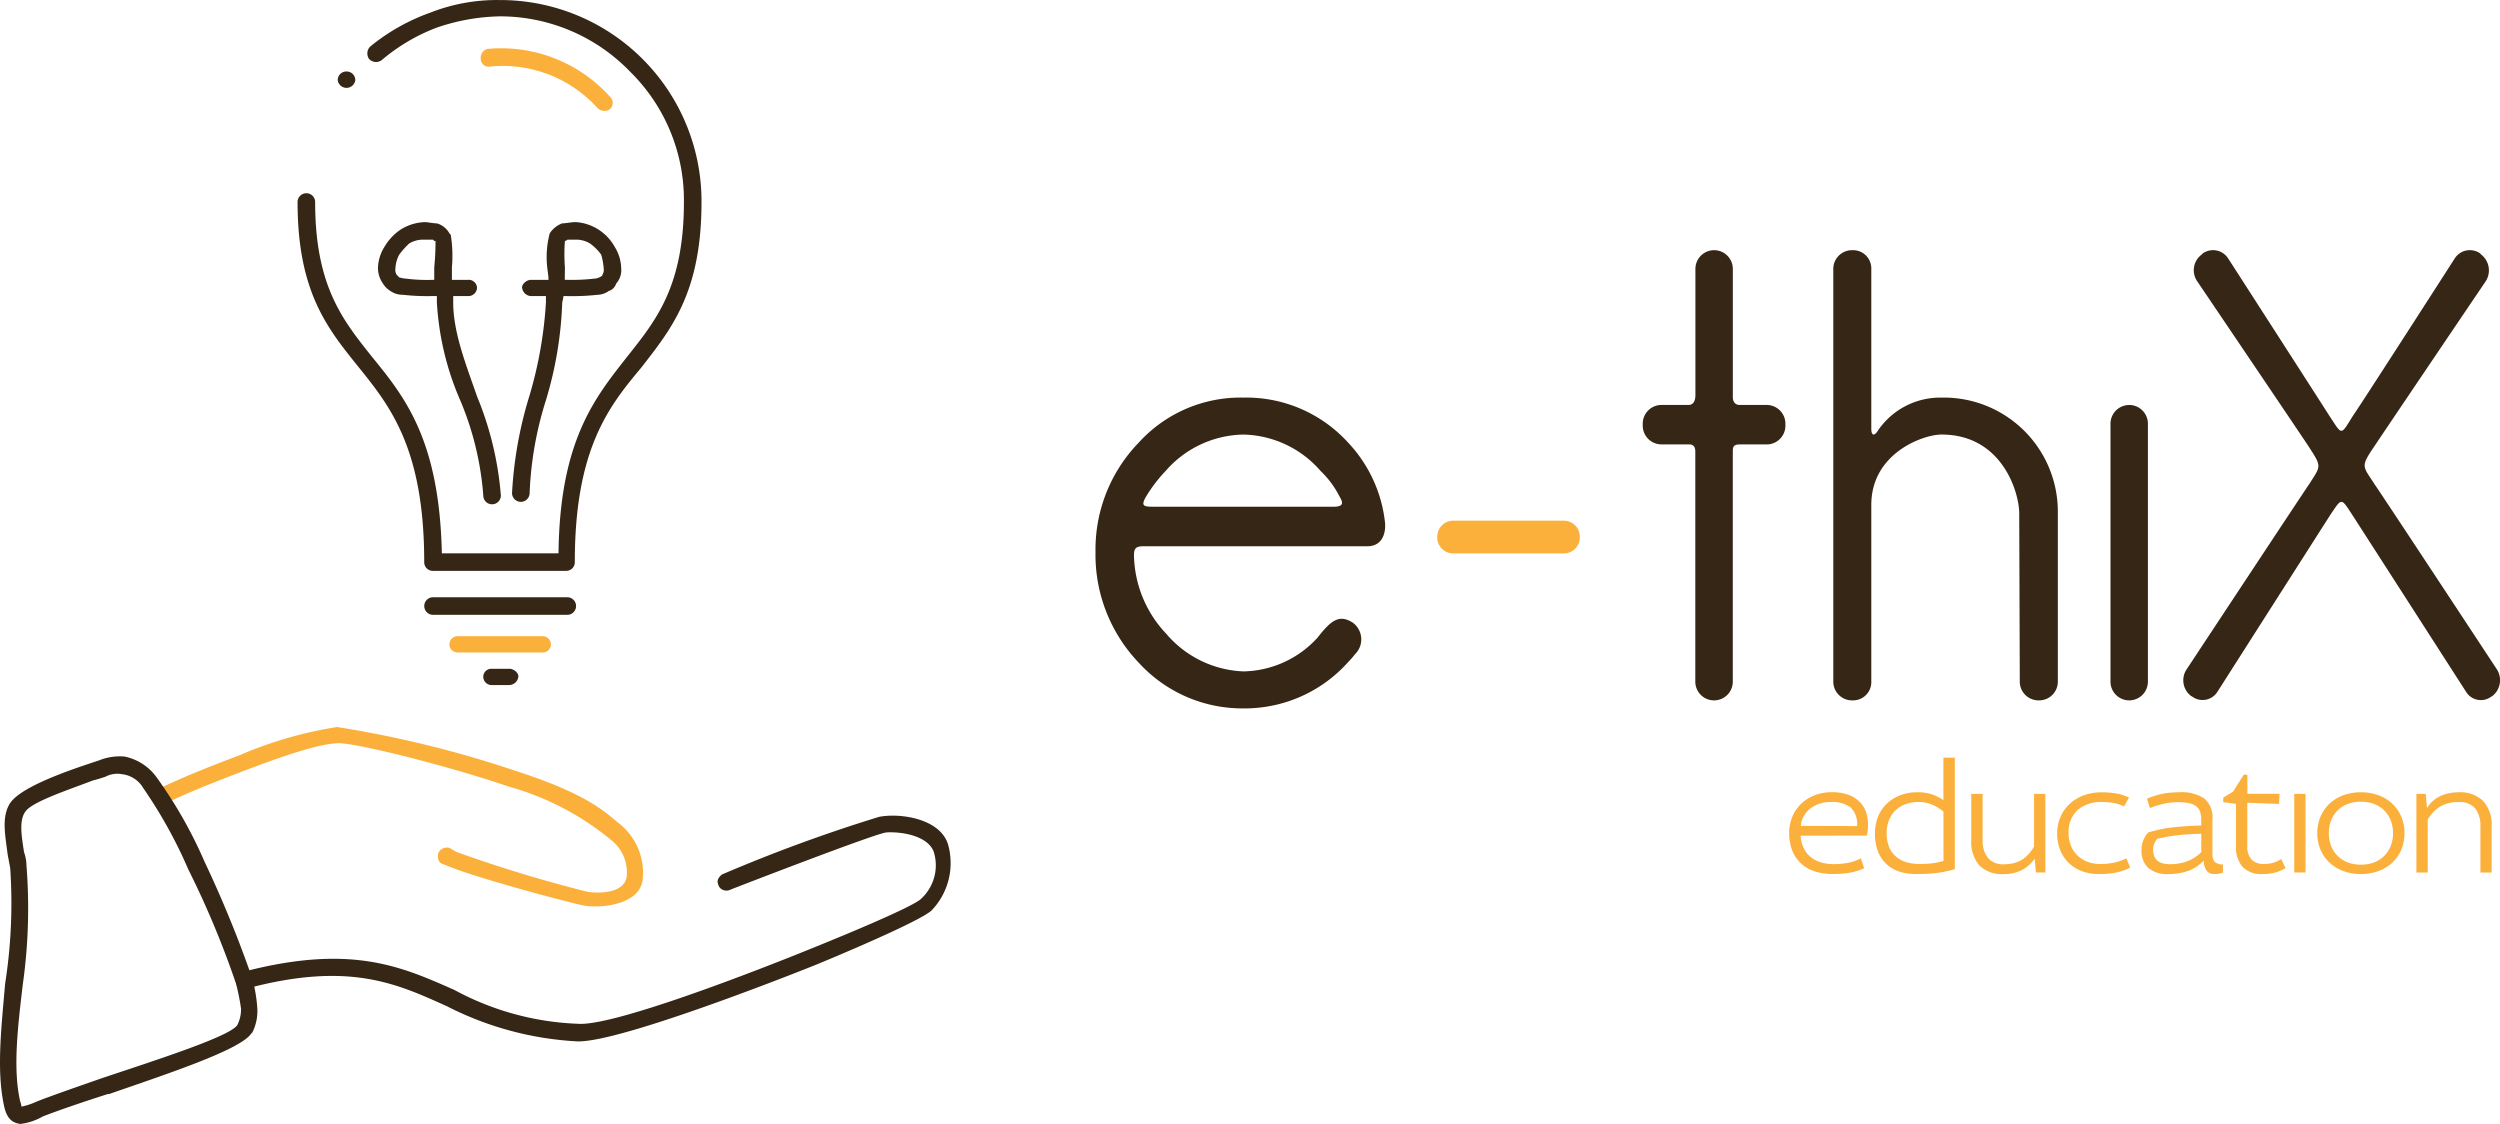 <svg xmlns="http://www.w3.org/2000/svg" width="166.794" height="75" viewBox="0 0 166.794 75">
  <g id="logo_light_h" transform="translate(-26.912 -6.997)">
    <g id="Groupe_41" data-name="Groupe 41" transform="translate(26.912 6.997)">
      <g id="Groupe_94" data-name="Groupe 94" transform="translate(19.853 0)">
        <path id="Tracé_95" data-name="Tracé 95" d="M97.373,138.239a.545.545,0,0,1-.5-.5.559.559,0,0,1,.5-.585h5.772a.559.559,0,0,1,.5.585.542.542,0,0,1-.5.5Z" transform="translate(-86.744 -94.71)" fill="#fbb03b"/>
        <path id="Tracé_97" data-name="Tracé 97" d="M104.3,11.591a.535.535,0,0,1-.668-.5.626.626,0,0,1,.418-.668,9.754,9.754,0,0,1,8.2,3.181.557.557,0,0,1,0,.835.643.643,0,0,1-.835-.084,8.513,8.513,0,0,0-7.117-2.763Z" transform="translate(-91.411 -7.155)" fill="#fbb03b"/>
        <path id="Tracé_93" data-name="Tracé 93" d="M69.757,4.014a.633.633,0,0,1-.835-.084A.643.643,0,0,1,69,3.1,13.46,13.46,0,0,1,73.024.833,12.15,12.15,0,0,1,77.629,0,13.428,13.428,0,0,1,91.1,13.474c0,6.028-2.008,8.457-4.016,11.047-2.178,2.6-4.437,5.443-4.437,12.977a.572.572,0,0,1-.588.585H73.192A.572.572,0,0,1,72.6,37.5c0-7.534-2.259-10.382-4.35-12.977s-4.1-5.022-4.1-11.047a.586.586,0,0,1,1.173,0c0,5.61,1.841,7.866,3.766,10.295,2.262,2.763,4.521,5.61,4.688,13.142H81.56c.084-7.531,2.429-10.378,4.6-13.142,1.925-2.429,3.766-4.685,3.766-10.295a12.006,12.006,0,0,0-3.6-8.707,12.051,12.051,0,0,0-8.7-3.681,13.765,13.765,0,0,0-4.187.75,12.564,12.564,0,0,0-3.685,2.178Z" transform="translate(-64.15 0.003)" fill="#352615"/>
        <path id="Tracé_94" data-name="Tracé 94" d="M92.051,129.944a.586.586,0,0,1,0-1.173h8.955a.586.586,0,0,1,0,1.173Z" transform="translate(-83.012 -88.924)" fill="#352615"/>
        <path id="Tracé_96" data-name="Tracé 96" d="M91.669,52.819a.63.63,0,0,1-.588-.585c0-.251.337-.5.588-.5h1.173v-.167l-.084-.671a6.22,6.22,0,0,1,.167-2.259,1.674,1.674,0,0,1,.835-.671c.251,0,.588-.084.922-.084a3.223,3.223,0,0,1,2.593,1.674,2.82,2.82,0,0,1,.421,1.42,1.328,1.328,0,0,1-.337,1.006.753.753,0,0,1-.5.5,1.349,1.349,0,0,1-.752.251,15.572,15.572,0,0,1-2.095.084h-.167a3.618,3.618,0,0,1-.084.418,25.375,25.375,0,0,1-1.087,6.529,23.469,23.469,0,0,0-1.089,6.195.586.586,0,1,1-1.173,0,26.8,26.8,0,0,1,1.173-6.529,27.606,27.606,0,0,0,1.089-6.195v-.418h-1Zm2.262-1.087h.084a13.056,13.056,0,0,0,1.928-.084c.167,0,.251-.084.334-.084.084-.084.167-.084.167-.17a.626.626,0,0,0,.084-.418,4.311,4.311,0,0,0-.167-.919,3.152,3.152,0,0,0-.755-.752,1.782,1.782,0,0,0-1-.251h-.5a.259.259,0,0,1-.167.084,11.731,11.731,0,0,0,0,1.754Zm-6.447,0a.562.562,0,0,1,.591.5.573.573,0,0,1-.588.585h-1v.416c0,2.011.835,4.1,1.59,6.278a21.81,21.81,0,0,1,1.59,6.612.586.586,0,0,1-1.173,0,20.2,20.2,0,0,0-1.507-6.278,19.051,19.051,0,0,1-1.59-6.612v-.418h-.251a14.284,14.284,0,0,1-2.011-.084,1.412,1.412,0,0,1-.835-.251,1.448,1.448,0,0,1-.5-.5,1.8,1.8,0,0,1-.334-1.006,2.789,2.789,0,0,1,.421-1.42,3.567,3.567,0,0,1,1.087-1.17,3.235,3.235,0,0,1,1.59-.5c.251,0,.588.084.838.084a1.382,1.382,0,0,1,.835.671l.084.084A8.688,8.688,0,0,1,86.4,50.9v.838h1.089Zm-2.346,0h.084v-.838a16.466,16.466,0,0,0,.084-1.754h-.084l-.084-.084h-.585a1.782,1.782,0,0,0-1,.251,5.439,5.439,0,0,0-.671.752,2.178,2.178,0,0,0-.251.919.626.626,0,0,0,.084.418q.084.087.167.17a1.7,1.7,0,0,0,.421.084,11.274,11.274,0,0,0,1.841.084Z" transform="translate(-76.103 -33.064)" fill="#352615"/>
        <path id="Tracé_98" data-name="Tracé 98" d="M104.69,145.277a.559.559,0,0,1-.5-.585.539.539,0,0,1,.5-.5h1.256c.251,0,.585.251.585.5a.628.628,0,0,1-.585.585Z" transform="translate(-91.799 -99.573)" fill="#352615"/>
        <path id="Tracé_99" data-name="Tracé 99" d="M73.394,15.41a.571.571,0,0,1,.585.585.591.591,0,0,1-1.17,0,.571.571,0,0,1,.585-.585Z" transform="translate(-70.129 -10.64)" fill="#352615" fill-rule="evenodd"/>
      </g>
      <g id="Groupe_93" data-name="Groupe 93" transform="translate(0 48.505)">
        <path id="Tracé_254" data-name="Tracé 254" d="M35.4,159.176a.575.575,0,0,1-.755-.251c-.084-.334,0-.668.334-.752,1.674-.752,2.157-1,5.368-2.219a27.121,27.121,0,0,1,6.525-1.889,72.425,72.425,0,0,1,11.833,2.9c4.688,1.507,5.92,2.654,6.908,3.476a4.193,4.193,0,0,1,1.641,3.864c-.267,1.7-2.975,1.865-3.961,1.662s-6.816-1.744-8.908-2.579l-.421-.167c-.334-.084-.418-.418-.334-.752a.63.63,0,0,1,.755-.334l.418.251a90.852,90.852,0,0,0,8.8,2.678c1.071.144,2.511-.019,2.6-1.08a2.762,2.762,0,0,0-1.041-2.378,18.549,18.549,0,0,0-6.793-3.554c-4.437-1.507-10.318-2.935-11.415-2.908s-3.063.612-6.191,1.805-3.694,1.462-5.368,2.215h0Z" transform="translate(-24.384 -154.065)" fill="#fbb03b"/>
        <path id="Tracé_255" data-name="Tracé 255" d="M51.519,186.787a.518.518,0,0,1-.671-.418.572.572,0,0,1,.334-.671c7.283-1.927,10.632-.418,14.23,1.173a18.744,18.744,0,0,0,8.287,2.259c2.849.167,15.32-4.938,15.32-4.938s6.779-2.708,7.513-3.386a3.034,3.034,0,0,0,.865-3.145c-.439-1.189-2.462-1.365-3.186-1.295s-10.1,3.7-10.368,3.808a.6.6,0,0,1-.755-.167c-.167-.334-.184-.518.167-.835a104.994,104.994,0,0,1,10.49-3.849c1.376-.273,4.063.1,4.6,1.83a4.565,4.565,0,0,1-1.087,4.406c-.885.829-7.737,3.638-7.737,3.638s-12.891,5.192-15.9,5.106a21.553,21.553,0,0,1-8.707-2.346c-3.348-1.507-6.529-3.014-13.392-1.17h0Z" transform="translate(-35.097 -169.329)" fill="#352615"/>
        <path id="Tracé_256" data-name="Tracé 256" d="M.673,166.194c.668-1.006,3.431-2.011,5.189-2.6l.752-.251a3.724,3.724,0,0,1,1.674-.251,3.491,3.491,0,0,1,2.174,1.42,30,30,0,0,1,3.181,5.61,76.855,76.855,0,0,1,3.181,7.785,10.03,10.03,0,0,1,.335,2.008,3.193,3.193,0,0,1-.334,1.59l-.084.084c-.755,1.087-5.61,2.68-9.459,4.016H7.2c-1.841.585-3.515,1.17-4.354,1.5a3.949,3.949,0,0,1-1.507.5c-.585-.084-.922-.421-1.089-1.256-.5-2.346-.167-5.189.084-8.117a34.652,34.652,0,0,0,.337-7.7L.5,169.625c-.167-1.34-.418-2.511.167-3.431h0Zm5.523-1.51c-1.507.588-4.1,1.424-4.521,2.095-.418.585-.251,1.59-.084,2.68a3,3,0,0,1,.167.919,36.468,36.468,0,0,1-.251,7.952c-.334,2.849-.668,5.607-.167,7.785a1.318,1.318,0,0,1,.084.334,4.524,4.524,0,0,0,1.006-.334c.835-.334,2.511-.919,4.437-1.59h0c3.766-1.256,8.454-2.763,8.955-3.515h0a2.334,2.334,0,0,0,.25-1.09,14.753,14.753,0,0,0-.334-1.671,60.826,60.826,0,0,0-3.181-7.618,31.619,31.619,0,0,0-3.014-5.443,1.885,1.885,0,0,0-1.424-.919,1.67,1.67,0,0,0-1.087.167c-.254.084-.5.167-.838.251h0Z" transform="translate(0.01 -161.123)" fill="#352615"/>
      </g>
    </g>
    <g id="TEXTS" transform="translate(99.999 23.683)">
      <path id="Tracé_251" data-name="Tracé 251" d="M22.219-48.332A9.235,9.235,0,0,0,19.762-53.6a9.173,9.173,0,0,0-6.982-3,9.173,9.173,0,0,0-6.982,3,10.252,10.252,0,0,0-2.886,7.324A10.42,10.42,0,0,0,5.8-38.909a9.359,9.359,0,0,0,6.982,3.045,9.253,9.253,0,0,0,6.982-3.087,6.215,6.215,0,0,0,.468-.535,1.382,1.382,0,0,0,.407-1.086,1.382,1.382,0,0,0-.563-1.013c-.9-.575-1.443-.163-2.341.989a6.836,6.836,0,0,1-4.954,2.263A7.111,7.111,0,0,1,7.63-40.845,7.811,7.811,0,0,1,5.484-45.9c-.037-.617.078-.782.624-.782H21.049C22.141-46.686,22.3-47.715,22.219-48.332Zm-3.433-.988H6.772c-.624,0-.819-.041-.546-.576a9.748,9.748,0,0,1,1.365-1.81,7.026,7.026,0,0,1,5.188-2.428,7.009,7.009,0,0,1,5.149,2.428,6.189,6.189,0,0,1,1.209,1.6C19.372-49.69,19.606-49.319,18.787-49.319Zm28.944-6.789H45.9c-.312,0-.468-.206-.468-.535v-8.517a1.25,1.25,0,0,0-1.209-1.274h-.078a1.25,1.25,0,0,0-1.209,1.274v8.394c0,.412-.156.658-.468.658H40.631a1.25,1.25,0,0,0-1.209,1.274v.082a1.25,1.25,0,0,0,1.209,1.274H42.5c.312,0,.429.165.429.494v15.308A1.25,1.25,0,0,0,44.143-36.4h.078a1.25,1.25,0,0,0,1.209-1.274V-53.023c0-.37.117-.453.507-.453h1.794a1.25,1.25,0,0,0,1.209-1.274v-.082A1.25,1.25,0,0,0,47.731-56.108ZM59.355-56.6A5.026,5.026,0,0,0,55.1-54.38c-.117.206-.429.494-.429-.165V-65.161a1.218,1.218,0,0,0-.32-.881,1.218,1.218,0,0,0-.851-.393h-.156a1.25,1.25,0,0,0-1.209,1.274v27.485A1.25,1.25,0,0,0,53.348-36.4H53.5a1.219,1.219,0,0,0,.851-.393,1.219,1.219,0,0,0,.32-.881V-49.444c0-3.456,3.472-4.691,4.681-4.691,4.057,0,5.188,3.868,5.188,5.266l.037,11.192A1.25,1.25,0,0,0,65.79-36.4h.117a1.25,1.25,0,0,0,1.209-1.274V-49.034A7.61,7.61,0,0,0,59.355-56.6Zm12.561.494h-.078a1.25,1.25,0,0,0-1.209,1.274v17.159A1.25,1.25,0,0,0,71.838-36.4h.078a1.25,1.25,0,0,0,1.209-1.274V-54.833a1.25,1.25,0,0,0-1.209-1.275Zm16.344,2.716c.624-.946,7.412-10.986,7.412-10.986a1.342,1.342,0,0,0-.312-1.769l-.078-.082a1.2,1.2,0,0,0-.908-.188,1.2,1.2,0,0,0-.769.517s-6.319,9.834-6.787,10.492c-.858,1.358-.7,1.358-1.6,0-.546-.864-6.747-10.492-6.747-10.492a1.2,1.2,0,0,0-.769-.517,1.2,1.2,0,0,0-.908.188l-.078.082a1.3,1.3,0,0,0-.312,1.769s6.787,10.039,7.412,10.986c.937,1.44.858,1.317.078,2.551C83.385-50.1,75.7-38.457,75.7-38.457a1.312,1.312,0,0,0,.312,1.769l.078.041a1.162,1.162,0,0,0,.911.2,1.162,1.162,0,0,0,.766-.532S84.828-48.044,85.3-48.785c.78-1.152.7-1.152,1.482.041.585.905,7.568,11.769,7.568,11.769a1.156,1.156,0,0,0,.766.535,1.156,1.156,0,0,0,.911-.206l.078-.041a1.349,1.349,0,0,0,.312-1.769S88.807-50.017,88.261-50.8c-.819-1.277-.975-1.154,0-2.594Z" transform="translate(-2.909 66.441)" fill="#352615"/>
      <path id="Tracé_250" data-name="Tracé 250" d="M1.747-15.235a2.183,2.183,0,0,0,.216.855,1.717,1.717,0,0,0,.482.593,2.017,2.017,0,0,0,.682.341,2.929,2.929,0,0,0,.813.11,4.991,4.991,0,0,0,.987-.089,3.124,3.124,0,0,0,.84-.3l.22.661a3.973,3.973,0,0,1-.955.3,6.581,6.581,0,0,1-1.133.085,3.81,3.81,0,0,1-1.249-.187,2.428,2.428,0,0,1-.912-.547,2.371,2.371,0,0,1-.562-.862A3.1,3.1,0,0,1,.981-15.4,2.842,2.842,0,0,1,1.2-16.513a2.493,2.493,0,0,1,.6-.866,2.759,2.759,0,0,1,.9-.556,3.122,3.122,0,0,1,1.128-.2,3.161,3.161,0,0,1,1.07.163,2.119,2.119,0,0,1,.75.446,1.774,1.774,0,0,1,.446.677,2.458,2.458,0,0,1,.147.866q0,.21-.016.383a2.047,2.047,0,0,1-.068.362Zm3.768-.64a1.563,1.563,0,0,0-.425-1.237,2.037,2.037,0,0,0-1.349-.367,2.309,2.309,0,0,0-.693.1,2.07,2.07,0,0,0-.609.3,1.709,1.709,0,0,0-.457.5,1.67,1.67,0,0,0-.225.693Zm6.517-4.565V-13q-.315.094-.6.152t-.593.1q-.3.043-.645.058t-.75.016a3.537,3.537,0,0,1-1.124-.168,2.26,2.26,0,0,1-.862-.509A2.279,2.279,0,0,1,6.9-14.2a3.336,3.336,0,0,1-.194-1.191,2.9,2.9,0,0,1,.21-1.118,2.467,2.467,0,0,1,.588-.866,2.711,2.711,0,0,1,.892-.556,3.051,3.051,0,0,1,1.112-.2,3.192,3.192,0,0,1,.955.126,3.2,3.2,0,0,1,.808.4V-20.44Zm-.756,3.6a3.033,3.033,0,0,0-.771-.472,2.345,2.345,0,0,0-.908-.168,2.493,2.493,0,0,0-.813.131,1.9,1.9,0,0,0-.672.394,1.867,1.867,0,0,0-.457.651,2.258,2.258,0,0,0-.168.9,2.382,2.382,0,0,0,.163.924,1.684,1.684,0,0,0,.457.64,1.9,1.9,0,0,0,.687.373,2.943,2.943,0,0,0,.866.121,7.469,7.469,0,0,0,.84-.042,4.934,4.934,0,0,0,.777-.157Zm2.613-1.184v3.073a1.817,1.817,0,0,0,.357,1.2,1.293,1.293,0,0,0,1.049.425,2.731,2.731,0,0,0,.661-.075,1.994,1.994,0,0,0,.54-.22,1.935,1.935,0,0,0,.446-.367,3.373,3.373,0,0,0,.378-.514v-3.523h.756v5.247h-.63l-.084-.924a2.432,2.432,0,0,1-.892.782,2.643,2.643,0,0,1-1.175.247,2.115,2.115,0,0,1-1.627-.577,2.434,2.434,0,0,1-.537-1.711v-3.064Zm9.435.84a2.523,2.523,0,0,0-.693-.231,4.345,4.345,0,0,0-.756-.063,2.4,2.4,0,0,0-1.649.53,1.973,1.973,0,0,0-.6,1.558,2.129,2.129,0,0,0,.166.852,1.921,1.921,0,0,0,.446.645,1.937,1.937,0,0,0,.666.408,2.326,2.326,0,0,0,.813.142,4.6,4.6,0,0,0,.934-.089,3.382,3.382,0,0,0,.829-.289l.252.619a3.759,3.759,0,0,1-.975.337,5.819,5.819,0,0,1-1.093.093,3.171,3.171,0,0,1-1.17-.2,2.549,2.549,0,0,1-.882-.567,2.478,2.478,0,0,1-.556-.855,2.9,2.9,0,0,1-.194-1.07,2.753,2.753,0,0,1,.225-1.128,2.6,2.6,0,0,1,.619-.871,2.786,2.786,0,0,1,.934-.562,3.355,3.355,0,0,1,1.17-.2,5.713,5.713,0,0,1,1.023.079,3.336,3.336,0,0,1,.825.268Zm1.532-.514a5.185,5.185,0,0,1,1.034-.331,5.722,5.722,0,0,1,1.118-.1,2.718,2.718,0,0,1,1.679.42,1.642,1.642,0,0,1,.535,1.375v2.277a.833.833,0,0,0,.147.572.834.834,0,0,0,.556.173v.535a1.337,1.337,0,0,1-.262.079,1.681,1.681,0,0,1-.315.026.628.628,0,0,1-.493-.2,1.221,1.221,0,0,1-.22-.7,2.581,2.581,0,0,1-1.065.7,3.91,3.91,0,0,1-1.265.2,1.918,1.918,0,0,1-1.38-.425,1.518,1.518,0,0,1-.436-1.139,1.921,1.921,0,0,1,.1-.64,1.842,1.842,0,0,1,.35-.577q.357-.1.735-.187t.8-.136q.425-.052.918-.084t1.081-.052v-.39a1.666,1.666,0,0,0-.075-.525.758.758,0,0,0-.252-.362,1.18,1.18,0,0,0-.472-.21,3.261,3.261,0,0,0-.724-.068,4.525,4.525,0,0,0-.939.094,5.67,5.67,0,0,0-.96.3Zm3.621,2.34a16.291,16.291,0,0,0-1.716.11,10.412,10.412,0,0,0-1.223.225,1.213,1.213,0,0,0-.21.352,1.082,1.082,0,0,0-.063.373q0,.966,1.112.966a3.465,3.465,0,0,0,1.112-.173,2.619,2.619,0,0,0,.987-.634Zm1.469-2.414.652-.4.724-1.144.231.031v1.259H33.7l-.033.672-2.12-.075v2.867a1.292,1.292,0,0,0,.283.922,1.087,1.087,0,0,0,.819.294,2.326,2.326,0,0,0,.614-.075,2.07,2.07,0,0,0,.551-.252l.283.6a2.537,2.537,0,0,1-.687.3,3.291,3.291,0,0,1-.845.1,1.714,1.714,0,0,1-1.338-.483,2.016,2.016,0,0,1-.436-1.4v-2.8l-.85-.115Zm5.487-.252v5.247h-.754v-5.247Zm6.6,2.624a2.744,2.744,0,0,1-.225,1.133,2.558,2.558,0,0,1-.619.862,2.715,2.715,0,0,1-.922.544,3.367,3.367,0,0,1-1.139.187,3.367,3.367,0,0,1-1.139-.187,2.715,2.715,0,0,1-.924-.546,2.558,2.558,0,0,1-.619-.862,2.744,2.744,0,0,1-.227-1.132,2.744,2.744,0,0,1,.225-1.133,2.558,2.558,0,0,1,.619-.862,2.715,2.715,0,0,1,.924-.546,3.367,3.367,0,0,1,1.139-.187,3.367,3.367,0,0,1,1.139.187,2.715,2.715,0,0,1,.924.546,2.558,2.558,0,0,1,.619.862,2.744,2.744,0,0,1,.228,1.133Zm-5.046,0a2.271,2.271,0,0,0,.157.862,1.945,1.945,0,0,0,.441.666,1.9,1.9,0,0,0,.677.425,2.458,2.458,0,0,0,.866.147,2.458,2.458,0,0,0,.866-.147,1.9,1.9,0,0,0,.677-.425,1.945,1.945,0,0,0,.441-.666,2.271,2.271,0,0,0,.157-.862,2.271,2.271,0,0,0-.157-.862,1.945,1.945,0,0,0-.441-.666,1.9,1.9,0,0,0-.677-.425,2.458,2.458,0,0,0-.866-.147,2.458,2.458,0,0,0-.866.147,1.9,1.9,0,0,0-.677.425,1.945,1.945,0,0,0-.441.666,2.271,2.271,0,0,0-.157.862Zm6.466-2.624.084.945a2.1,2.1,0,0,1,.908-.808,2.941,2.941,0,0,1,1.212-.241,2.181,2.181,0,0,1,1.621.577,2.334,2.334,0,0,1,.572,1.711v3.064H47.1v-3.073a1.856,1.856,0,0,0-.346-1.2,1.326,1.326,0,0,0-1.091-.425,2.4,2.4,0,0,0-1.228.283,2.515,2.515,0,0,0-.85.882v3.535h-.756v-5.247Z" transform="translate(45.3 54.302)" fill="#fbb03b"/>
      <path id="Tracé_252" data-name="Tracé 252" d="M55.237-23.638v.068a1.07,1.07,0,0,0,.3.766,1.07,1.07,0,0,0,.756.326h7.4a1.063,1.063,0,0,0,1.057-1.057V-23.6A1.063,1.063,0,0,0,63.7-24.661h-7.4a1.056,1.056,0,0,0-1.057,1.023Z" transform="translate(-32.435 42.714)" fill="#fbb03b"/>
    </g>
  </g>
</svg>
